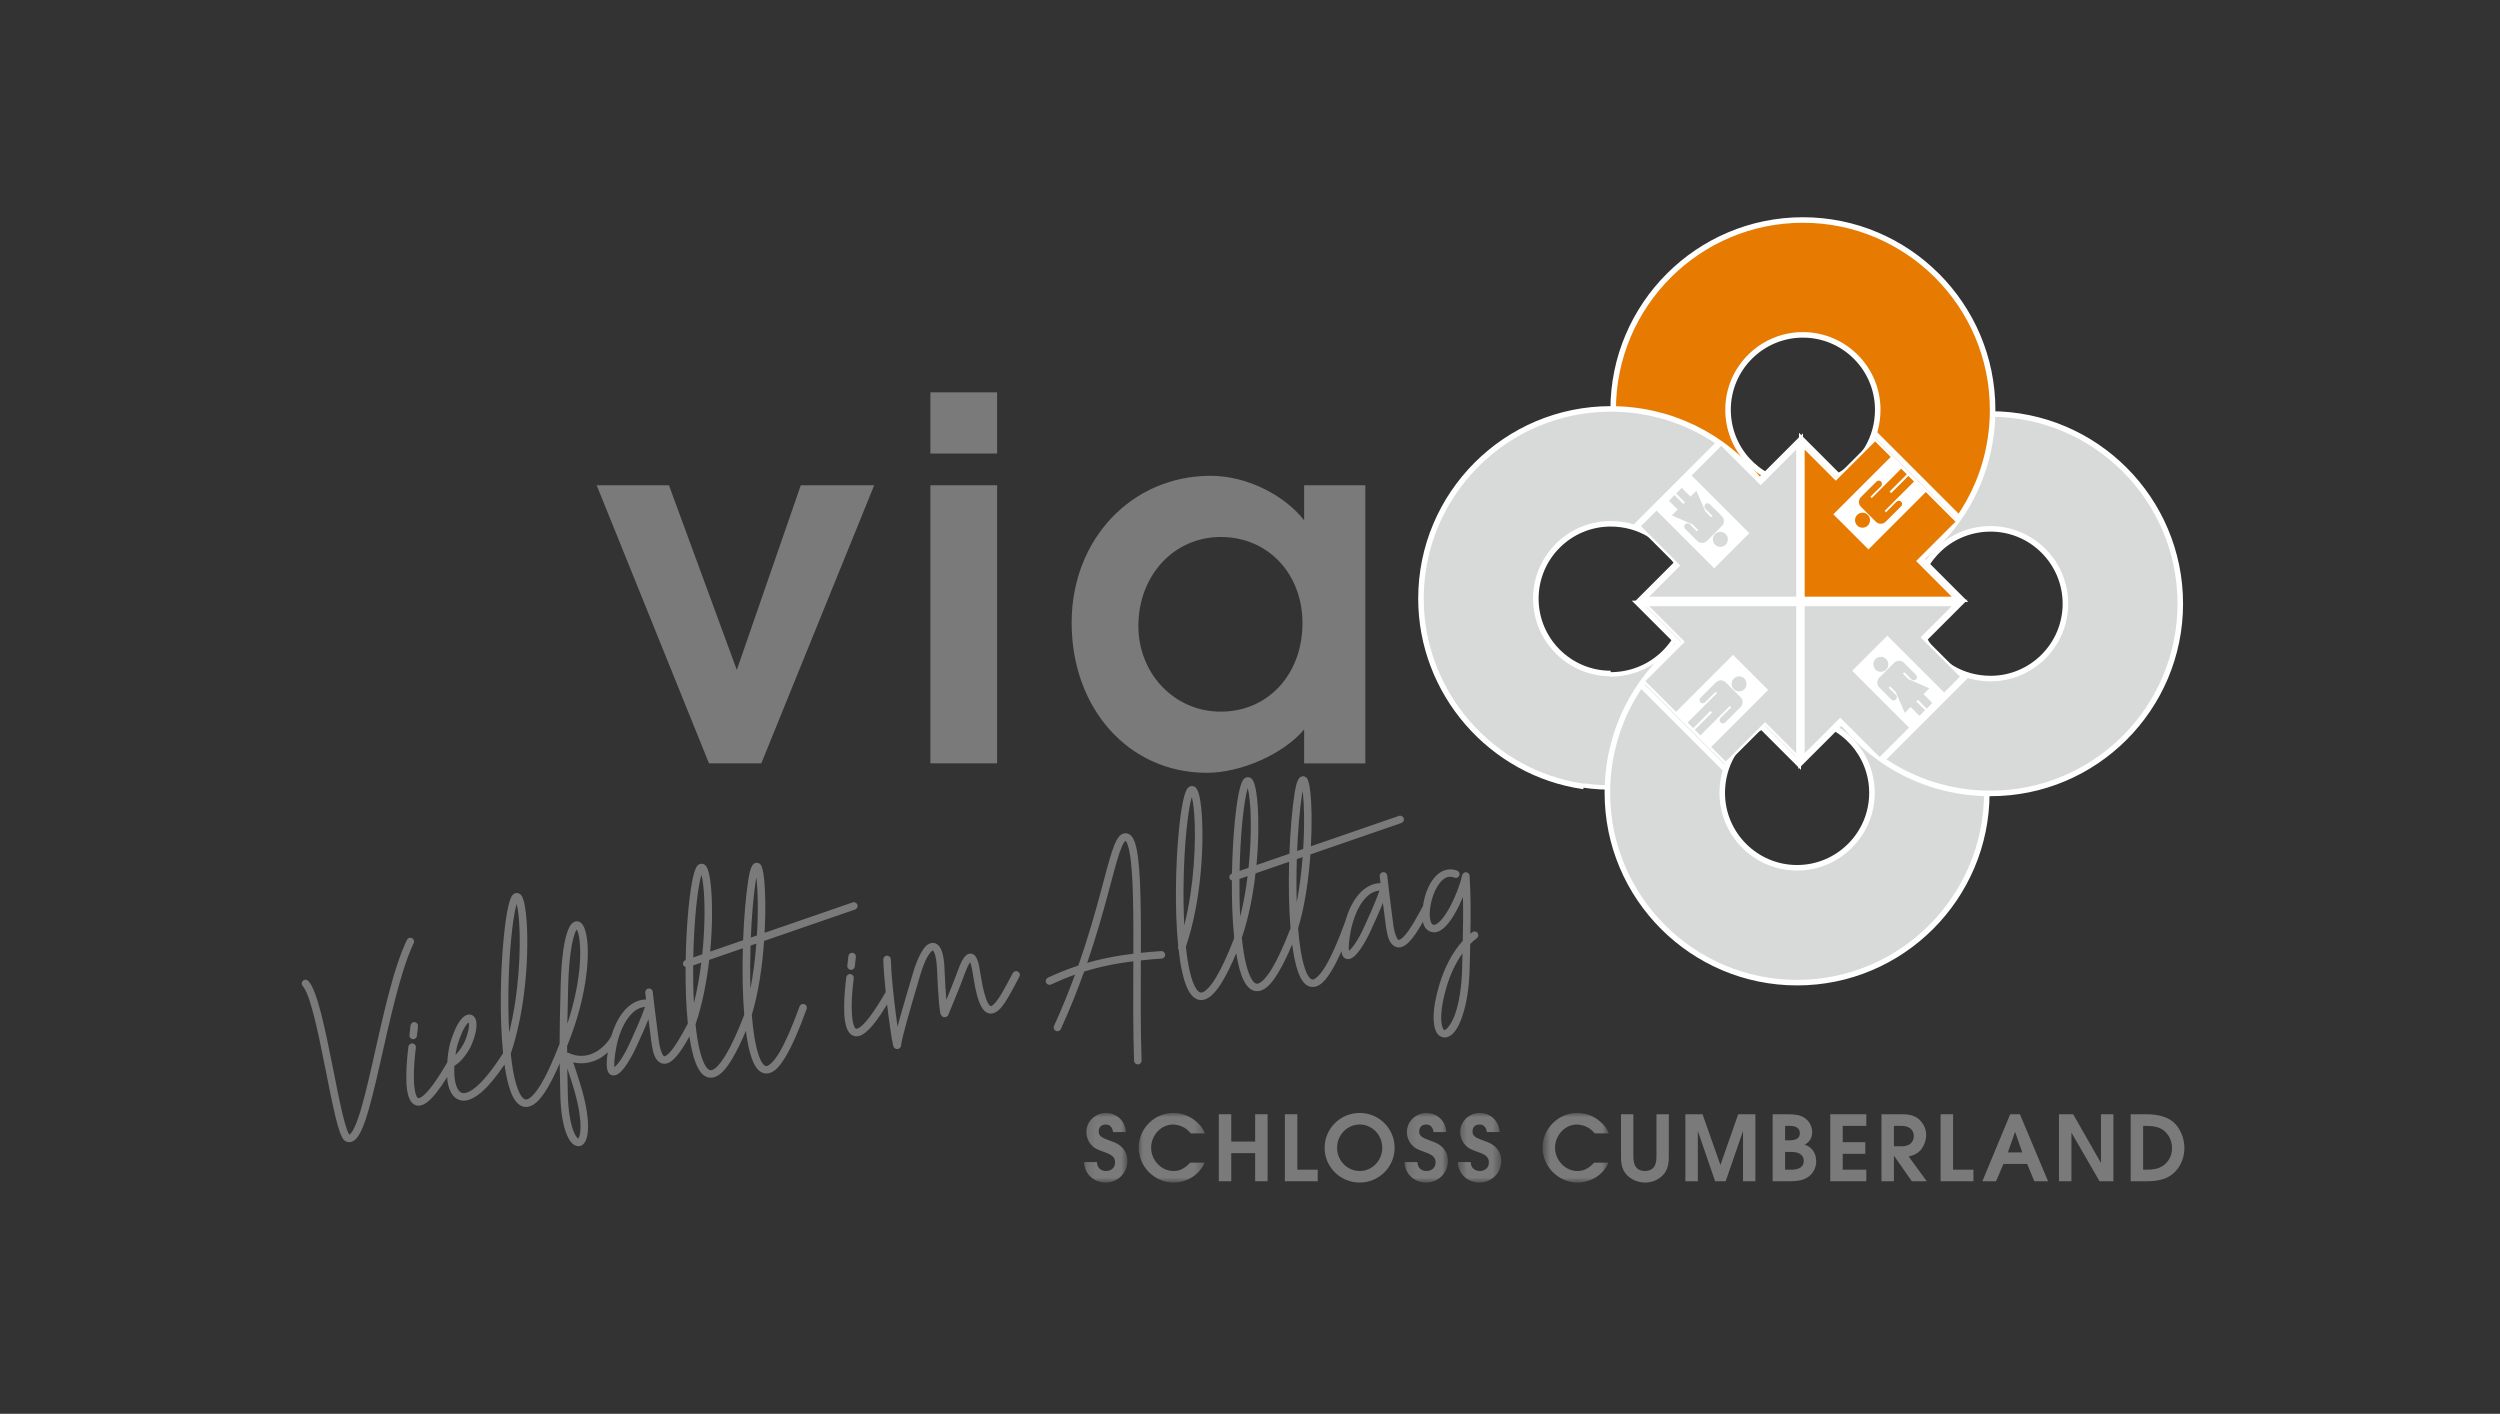 <svg xmlns="http://www.w3.org/2000/svg" xmlns:xlink="http://www.w3.org/1999/xlink" width="290" height="164" viewBox="0 0 290 164">
  <rect x="0" y="0" width="290" height="164" fill="#333333" stroke="none"/>
  <defs>
    <polygon id="a" points=".151 .015 5.194 .015 5.194 8.088 .151 8.088"/>
    <polygon id="c" points=".027 .015 7.717 .015 7.717 8.088 .027 8.088"/>
    <polygon id="e" points=".121 .015 5.167 .015 5.167 8.088 .121 8.088"/>
    <polygon id="g" points="1.453 .015 6.499 .015 6.499 8.088 1.453 8.088"/>
    <polygon id="i" points="1.588 .015 9.278 .015 9.278 8.088 1.588 8.088"/>
  </defs>
  <g fill="none" fill-rule="evenodd" transform="translate(35 25)">
    <path fill="#D8D9D9" d="M151.839,66.346 C163.548,66.346 173.158,57.164 173.718,45.442 L173.739,45.007 L173.302,45.007 L160.99,45.007 L160.615,45.007 L160.576,45.379 C160.108,49.854 156.352,53.228 151.839,53.228 C146.994,53.228 143.052,49.287 143.052,44.443 C143.052,39.598 146.994,35.656 151.839,35.656 C155.186,35.656 158.153,37.451 159.652,40.361 C158.518,41.495 157.384,42.629 156.252,43.763 L155.543,44.472 L156.545,44.472 L173.302,44.472 L173.718,44.472 L173.718,44.056 L173.718,27.299 L173.718,26.296 L173.009,27.004 C171.705,28.308 170.401,29.612 169.099,30.916 C164.914,25.586 158.653,22.538 151.839,22.538 C139.762,22.538 129.936,32.364 129.936,44.443 C129.936,56.52 139.762,66.346 151.839,66.346"/>
    <path stroke="#FFFFFF" stroke-width=".513" d="M151.839,66.346 C163.548,66.346 173.158,57.164 173.718,45.442 L173.739,45.007 L173.302,45.007 L160.99,45.007 L160.615,45.007 L160.576,45.379 C160.108,49.854 156.352,53.228 151.839,53.228 C146.994,53.228 143.052,49.287 143.052,44.443 C143.052,39.598 146.994,35.656 151.839,35.656 C155.186,35.656 158.153,37.451 159.652,40.361 C158.518,41.495 157.384,42.629 156.252,43.763 L155.543,44.472 L156.545,44.472 L173.302,44.472 L173.718,44.472 L173.718,44.056 L173.718,27.299 L173.718,26.296 L173.009,27.004 C171.705,28.308 170.401,29.612 169.099,30.916 C164.914,25.586 158.653,22.538 151.839,22.538 C139.762,22.538 129.936,32.364 129.936,44.443 C129.936,56.52 139.762,66.346 151.839,66.346 Z"/>
    <path fill="#D8D9D9" d="M195.469,66.979 C195.469,55.215 186.243,45.56 174.469,44.997 L173.923,44.971 L173.923,45.516 L173.923,57.828 L173.923,58.295 L174.388,58.344 C178.81,58.807 182.146,62.519 182.146,66.979 C182.146,71.767 178.249,75.663 173.462,75.663 C168.676,75.663 164.779,71.767 164.779,66.979 C164.779,63.697 166.526,60.785 169.362,59.294 C170.478,60.408 171.592,61.524 172.709,62.64 L173.595,63.525 L173.595,62.273 L173.595,45.516 L173.595,44.997 L173.076,44.997 L156.317,44.997 L155.065,44.997 L155.951,45.882 C157.226,47.158 158.502,48.434 159.78,49.711 C154.479,53.913 151.456,60.174 151.456,66.979 C151.456,79.115 161.328,88.987 173.462,88.987 C185.596,88.987 195.469,79.115 195.469,66.979"/>
    <path stroke="#FFFFFF" stroke-width=".642" d="M195.469,66.979 C195.469,55.215 186.243,45.56 174.469,44.997 L173.923,44.971 L173.923,45.516 L173.923,57.828 L173.923,58.295 L174.388,58.344 C178.81,58.807 182.146,62.519 182.146,66.979 C182.146,71.767 178.249,75.663 173.462,75.663 C168.676,75.663 164.779,71.767 164.779,66.979 C164.779,63.697 166.526,60.785 169.362,59.294 C170.478,60.408 171.592,61.524 172.709,62.64 L173.595,63.525 L173.595,62.273 L173.595,45.516 L173.595,44.997 L173.076,44.997 L156.317,44.997 L155.065,44.997 L155.951,45.882 C157.226,47.158 158.502,48.434 159.78,49.711 C154.479,53.913 151.456,60.174 151.456,66.979 C151.456,79.115 161.328,88.987 173.462,88.987 C185.596,88.987 195.469,79.115 195.469,66.979 Z"/>
    <path fill="#D8D9D9" d="M195.906,23.023 C184.143,23.023 174.486,32.248 173.924,44.025 L173.898,44.568 L174.442,44.568 L186.755,44.568 L187.223,44.568 L187.27,44.104 C187.732,39.681 191.445,36.347 195.906,36.347 C200.695,36.347 204.588,40.243 204.588,45.031 C204.588,49.818 200.695,53.713 195.906,53.713 C192.624,53.713 189.712,51.966 188.219,49.13 L191.566,45.783 L192.451,44.898 L191.201,44.898 L174.442,44.898 L173.924,44.898 L173.924,45.416 L173.924,62.175 L173.924,63.427 L174.809,62.54 C176.085,61.266 177.362,59.989 178.638,58.713 C182.841,64.012 189.101,67.037 195.906,67.037 C208.042,67.037 217.913,57.165 217.913,45.031 C217.913,32.895 208.042,23.023 195.906,23.023"/>
    <path stroke="#FFFFFF" stroke-width=".642" d="M195.906,23.023 C184.143,23.023 174.486,32.248 173.924,44.025 L173.898,44.568 L174.442,44.568 L186.755,44.568 L187.223,44.568 L187.27,44.104 C187.732,39.681 191.445,36.347 195.906,36.347 C200.695,36.347 204.588,40.243 204.588,45.031 C204.588,49.818 200.695,53.713 195.906,53.713 C192.624,53.713 189.712,51.966 188.219,49.13 L191.566,45.783 L192.451,44.898 L191.201,44.898 L174.442,44.898 L173.924,44.898 L173.924,45.416 L173.924,62.175 L173.924,63.427 L174.809,62.54 C176.085,61.266 177.362,59.989 178.638,58.713 C182.841,64.012 189.101,67.037 195.906,67.037 C208.042,67.037 217.913,57.165 217.913,45.031 C217.913,32.895 208.042,23.023 195.906,23.023 Z"/>
    <path fill="#E77A00" d="M152.128,22.528 C152.128,34.291 161.353,43.947 173.13,44.51 L173.673,44.536 L173.673,43.991 L173.673,31.679 L173.673,31.211 L173.209,31.163 C168.787,30.7 165.453,26.988 165.453,22.528 C165.453,17.739 169.348,13.844 174.136,13.844 C178.923,13.844 182.818,17.739 182.818,22.528 C182.818,25.81 181.071,28.722 178.235,30.213 C177.119,29.099 176.005,27.982 174.888,26.866 L174.002,25.981 L174.002,27.233 L174.002,43.991 L174.002,44.51 L174.521,44.51 L191.282,44.51 L192.532,44.51 L191.646,43.625 L187.818,39.796 C193.118,35.593 196.143,29.333 196.143,22.528 C196.143,10.392 186.27,0.52 174.136,0.52 C162.001,0.52 152.128,10.392 152.128,22.528"/>
    <path stroke="#FFFFFF" stroke-width=".642" d="M152.128,22.528 C152.128,34.291 161.353,43.947 173.13,44.51 L173.673,44.536 L173.673,43.991 L173.673,31.679 L173.673,31.211 L173.209,31.163 C168.787,30.7 165.453,26.988 165.453,22.528 C165.453,17.739 169.348,13.844 174.136,13.844 C178.923,13.844 182.818,17.739 182.818,22.528 C182.818,25.81 181.071,28.722 178.235,30.213 C177.119,29.099 176.005,27.982 174.888,26.866 L174.002,25.981 L174.002,27.233 L174.002,43.991 L174.002,44.51 L174.521,44.51 L191.282,44.51 L192.532,44.51 L191.646,43.625 L187.818,39.796 C193.118,35.593 196.143,29.333 196.143,22.528 C196.143,10.392 186.27,0.52 174.136,0.52 C162.001,0.52 152.128,10.392 152.128,22.528 Z"/>
    <g transform="translate(129.412 21.588)">
      <path fill="#D8D9D9" d="M22.426,31.537 C17.638,31.537 13.745,27.642 13.745,22.855 C13.745,18.067 17.638,14.172 22.426,14.172 C25.709,14.172 28.622,15.919 30.113,18.754 L26.767,22.101 L25.88,22.988 L27.134,22.988 L43.891,22.988 L44.41,22.988 L44.41,22.468 L44.41,5.711 L44.41,4.458 L43.524,5.344 C42.247,6.619 40.973,7.895 39.696,9.171 C35.494,3.874 29.233,0.847 22.426,0.847 C10.292,0.847 0.42,10.72 0.42,22.855 C0.42,33.742 8.534,43.108 19.296,44.64"/>
      <path stroke="#FFFFFF" stroke-width=".642" d="M22.426,31.537 C17.638,31.537 13.745,27.642 13.745,22.855 C13.745,18.067 17.638,14.172 22.426,14.172 C25.709,14.172 28.622,15.919 30.113,18.754 L26.767,22.101 L25.88,22.988 L27.134,22.988 L43.891,22.988 L44.41,22.988 L44.41,22.468 L44.41,5.711 L44.41,4.458 L43.524,5.344 C42.247,6.619 40.973,7.895 39.696,9.171 C35.494,3.874 29.233,0.847 22.426,0.847 C10.292,0.847 0.42,10.72 0.42,22.855 C0.42,33.742 8.534,43.108 19.296,44.64"/>
    </g>
    <path fill="#D8D9D9" d="M191.188,45.175 L174.429,45.175 L174.199,45.175 L174.199,45.407 L174.199,62.164 L174.199,62.72 L174.592,62.327 L178.471,58.448 L182.873,62.851 L183.038,63.015 L183.201,62.851 L192.393,53.658 L192.556,53.497 L192.393,53.333 C190.926,51.864 189.458,50.397 187.988,48.93 L191.351,45.568 L191.744,45.175 L191.188,45.175 Z"/>
    <path stroke="#FFFFFF" stroke-width=".285" d="M191.188,45.175 L174.429,45.175 L174.199,45.175 L174.199,45.407 L174.199,62.164 L174.199,62.72 L174.592,62.327 L178.471,58.448 L182.873,62.851 L183.038,63.015 L183.201,62.851 L192.393,53.658 L192.556,53.497 L192.393,53.333 C190.926,51.864 189.458,50.397 187.988,48.93 L191.351,45.568 L191.744,45.175 L191.188,45.175 Z"/>
    <polygon fill="#FFFFFF" points="179.855 52.814 186.558 59.518 190.631 55.443 183.928 48.741"/>
    <polygon fill="#D8D9D9" points="173.503 62.165 173.503 45.406 173.503 45.176 173.272 45.176 156.515 45.176 155.958 45.176 156.352 45.569 160.231 49.448 155.827 53.852 155.664 54.015 155.827 54.178 165.021 63.37 165.184 63.533 165.346 63.37 169.749 58.967 173.11 62.328 173.503 62.721"/>
    <polygon stroke="#FFFFFF" stroke-width=".285" points="173.503 62.165 173.503 45.406 173.503 45.176 173.272 45.176 156.515 45.176 155.958 45.176 156.352 45.569 160.231 49.448 155.827 53.852 155.664 54.015 155.827 54.178 165.021 63.37 165.184 63.533 165.346 63.37 169.749 58.967 173.11 62.328 173.503 62.721"/>
    <polygon fill="#FFFFFF" points="166.03 50.963 159.274 57.72 163.348 61.793 170.104 55.036"/>
    <path fill="#E77A00" d="M174.198,27.366 L174.198,44.124 L174.198,44.354 L174.429,44.354 L191.186,44.354 L191.743,44.354 L191.351,43.961 C190.057,42.669 188.763,41.374 187.471,40.082 L191.874,35.679 L192.037,35.515 L191.874,35.352 L182.681,26.16 L182.519,25.997 L182.356,26.16 L177.952,30.562 C176.831,29.443 175.712,28.323 174.591,27.202 L174.198,26.809 L174.198,27.366 Z"/>
    <path stroke="#FFFFFF" stroke-width=".285" d="M174.198,27.366 L174.198,44.124 L174.198,44.354 L174.429,44.354 L191.186,44.354 L191.743,44.354 L191.351,43.961 C190.057,42.669 188.763,41.374 187.471,40.082 L191.874,35.679 L192.037,35.515 L191.874,35.352 L182.681,26.16 L182.519,25.997 L182.356,26.16 L177.952,30.562 C176.831,29.443 175.712,28.323 174.591,27.202 L174.198,26.809 L174.198,27.366 Z"/>
    <polygon fill="#FFFFFF" points="181.741 38.732 188.52 31.951 184.449 27.878 177.666 34.659"/>
    <path fill="#D8D9D9" d="M156.514,44.355 L173.273,44.355 L173.503,44.355 L173.503,44.123 L173.503,27.366 L173.503,26.81 L173.11,27.203 C171.817,28.495 170.523,29.789 169.23,31.082 L164.827,26.679 L164.664,26.515 L164.5,26.679 L155.309,35.872 L155.146,36.035 L155.309,36.197 L159.712,40.6 L156.351,43.962 L155.958,44.355 L156.514,44.355 Z"/>
    <path stroke="#FFFFFF" stroke-width=".285" d="M156.514,44.355 L173.273,44.355 L173.503,44.355 L173.503,44.123 L173.503,27.366 L173.503,26.81 L173.11,27.203 C171.817,28.495 170.523,29.789 169.23,31.082 L164.827,26.679 L164.664,26.515 L164.5,26.679 L155.309,35.872 L155.146,36.035 L155.309,36.197 L159.712,40.6 L156.351,43.962 L155.958,44.355 L156.514,44.355 Z"/>
    <polygon fill="#FFFFFF" points="167.92 36.851 161.129 30.06 157.056 34.135 163.847 40.924"/>
    <line x1="154.65" x2="164.345" y1="36.152" y2="26.457" stroke="#FFFFFF" stroke-width=".642"/>
    <line x1="182.444" x2="192.138" y1="25.28" y2="34.975" stroke="#FFFFFF" stroke-width=".642"/>
    <line x1="193.085" x2="183.39" y1="53.387" y2="63.081" stroke="#FFFFFF" stroke-width=".642"/>
    <line x1="165.106" x2="155.412" y1="64.195" y2="54.5" stroke="#FFFFFF" stroke-width=".642"/>
    <path fill="#D8D9D9" d="M165.122 58.804L166.911 57.015C167.225 56.701 167.225 56.193 166.911 55.879 166.895 55.863 166.864 55.834 166.864 55.834L165.229 54.197C165.229 54.197 165.198 54.168 165.184 54.151 164.87 53.838 164.362 53.838 164.048 54.151L162.259 55.941C162.108 56.091 162.094 56.321 162.244 56.473 162.395 56.623 162.639 56.623 162.791 56.473L164.014 55.248 164.168 55.403 160.758 58.813 161.411 59.465 163.411 57.466 163.595 57.652 161.597 59.651 162.249 60.305 165.659 56.895 165.814 57.049 164.59 58.272C164.439 58.424 164.439 58.668 164.59 58.818 164.742 58.969 164.972 58.954 165.122 58.804M167.348 54.946C167.688 54.606 167.688 54.054 167.348 53.715 167.008 53.375 166.457 53.375 166.117 53.715 165.777 54.054 165.777 54.606 166.117 54.946 166.457 55.285 167.008 55.285 167.348 54.946M187.249 53.272L185.863 51.884C185.548 51.57 185.04 51.57 184.726 51.884 184.711 51.9 184.679 51.929 184.679 51.929L183.044 53.566C183.044 53.566 183.013 53.595 182.998 53.611 182.684 53.925 182.684 54.433 182.998 54.747L184.386 56.135C184.537 56.285 184.766 56.3 184.92 56.149 185.069 55.999 185.069 55.755 184.92 55.603L184.095 54.781 184.25 54.627 184.904 55.281 184.902 55.279 185.955 57.696 186.638 57.015 187.659 58.036 188.312 57.384 187.29 56.361 187.317 56.334 187.447 56.204 187.478 56.175 188.498 57.198 189.15 56.544 188.129 55.523 188.809 54.842 186.397 53.791 185.74 53.136 185.895 52.98 186.717 53.804C186.871 53.954 187.114 53.954 187.264 53.804 187.416 53.652 187.4 53.422 187.249 53.272M183.793 51.447C183.451 51.106 182.901 51.106 182.561 51.447 182.222 51.787 182.222 52.337 182.561 52.678 182.901 53.018 183.451 53.018 183.793 52.678 184.132 52.337 184.132 51.787 183.793 51.447"/>
    <path fill="#E77A00" d="M182.662,30.869 L180.874,32.659 C180.559,32.972 180.559,33.48 180.874,33.794 C180.889,33.81 180.92,33.839 180.92,33.839 L182.557,35.476 C182.557,35.476 182.586,35.506 182.6,35.522 C182.914,35.836 183.424,35.836 183.736,35.522 L185.527,33.733 C185.676,33.582 185.69,33.352 185.54,33.2 C185.391,33.05 185.145,33.05 184.993,33.2 L183.772,34.425 L183.616,34.27 L187.026,30.86 L186.373,30.208 L184.375,32.207 L184.189,32.021 L186.188,30.022 L185.535,29.368 L182.125,32.778 L181.97,32.625 L183.194,31.402 C183.345,31.25 183.345,31.005 183.194,30.855 C183.042,30.704 182.814,30.719 182.662,30.869 M180.438,34.727 C180.098,35.067 180.098,35.619 180.438,35.959 C180.776,36.298 181.329,36.298 181.669,35.959 C182.008,35.619 182.008,35.067 181.669,34.727 C181.329,34.388 180.776,34.388 180.438,34.727"/>
    <path fill="#D8D9D9" d="M160.489,36.356 L161.877,37.744 C162.19,38.058 162.698,38.058 163.012,37.744 C163.028,37.728 163.059,37.698 163.059,37.698 L164.695,36.061 C164.695,36.061 164.725,36.032 164.74,36.016 C165.054,35.702 165.054,35.194 164.74,34.881 L163.352,33.493 C163.202,33.342 162.972,33.328 162.82,33.478 C162.669,33.628 162.669,33.873 162.82,34.025 L163.643,34.847 L163.488,35 L162.834,34.347 L162.836,34.348 L161.783,31.932 L161.1,32.613 L160.079,31.592 L159.426,32.244 L160.448,33.266 L160.421,33.294 L160.291,33.423 L160.262,33.452 L159.24,32.43 L158.588,33.083 L159.609,34.104 L158.929,34.785 L161.343,35.837 L161.998,36.492 L161.843,36.647 L161.021,35.824 C160.869,35.673 160.625,35.673 160.474,35.824 C160.324,35.976 160.338,36.205 160.489,36.356 M163.946,38.181 C164.287,38.522 164.837,38.522 165.178,38.181 C165.518,37.841 165.518,37.291 165.178,36.949 C164.837,36.61 164.287,36.61 163.946,36.949 C163.606,37.291 163.606,37.841 163.946,38.181"/>
    <g transform="translate(90.588 104.088)">
      <mask id="b" fill="white">
        <use xlink:href="#a"/>
      </mask>
      <path fill="#7A7A7A" d="M0.151,5.711 L1.653,5.711 C1.665,6.342 2.084,6.749 2.713,6.749 C3.331,6.749 3.761,6.342 3.761,5.769 C3.761,5.222 3.483,4.908 2.713,4.627 C1.584,4.219 1.409,4.127 1.082,3.8 C0.675,3.404 0.43,2.81 0.43,2.228 C0.43,1.016 1.456,0.015 2.702,0.015 C3.971,0.015 4.939,0.958 5.008,2.228 L3.517,2.228 C3.472,1.681 3.156,1.354 2.668,1.354 C2.178,1.354 1.864,1.668 1.864,2.147 C1.864,2.658 2.108,2.857 3.168,3.231 C3.844,3.462 4.169,3.639 4.497,3.939 C4.963,4.384 5.194,4.92 5.194,5.572 C5.194,6.969 4.077,8.089 2.677,8.089 C1.28,8.089 0.209,7.087 0.151,5.711" mask="url(#b)"/>
    </g>
    <g transform="translate(97.059 104.088)">
      <mask id="d" fill="white">
        <use xlink:href="#c"/>
      </mask>
      <path fill="#7A7A7A" d="M6.004,5.782 L7.67,5.782 C7.088,7.167 5.643,8.089 4.082,8.089 C1.868,8.089 0.027,6.248 0.027,4.022 C0.027,1.831 1.845,0.015 4.047,0.015 C5.153,0.015 6.168,0.445 6.959,1.249 C7.332,1.623 7.473,1.831 7.717,2.39 L6.085,2.39 C5.713,1.961 5.433,1.751 5.026,1.574 C4.712,1.446 4.315,1.354 4,1.354 C2.636,1.354 1.472,2.6 1.472,4.046 C1.472,5.502 2.661,6.749 4.058,6.749 C4.793,6.749 5.339,6.481 6.004,5.782" mask="url(#d)"/>
    </g>
    <polygon fill="#7A7A7A" points="106.381 112.024 106.381 104.253 107.825 104.253 107.825 107.422 110.598 107.422 110.598 104.253 112.042 104.253 112.042 112.024 110.598 112.024 110.598 108.762 107.825 108.762 107.825 112.024"/>
    <polygon fill="#7A7A7A" points="114.045 112.024 114.045 104.253 115.489 104.253 115.489 110.685 117.854 110.685 117.854 112.024"/>
    <path fill="#7A7A7A" d="M120.101,108.144 C120.101,109.625 121.278,110.836 122.723,110.836 C124.167,110.836 125.343,109.636 125.343,108.144 C125.343,106.653 124.167,105.441 122.723,105.441 C121.278,105.441 120.101,106.653 120.101,108.144 M118.656,108.144 C118.656,105.919 120.473,104.102 122.723,104.102 C124.958,104.102 126.777,105.907 126.777,108.144 C126.777,110.37 124.958,112.176 122.723,112.176 C120.473,112.176 118.656,110.37 118.656,108.144"/>
    <g transform="translate(127.794 104.088)">
      <mask id="f" fill="white">
        <use xlink:href="#e"/>
      </mask>
      <path fill="#7A7A7A" d="M0.121,5.711 L1.624,5.711 C1.635,6.342 2.054,6.749 2.684,6.749 C3.302,6.749 3.732,6.342 3.732,5.769 C3.732,5.222 3.454,4.908 2.684,4.627 C1.555,4.219 1.38,4.127 1.053,3.8 C0.645,3.404 0.401,2.81 0.401,2.228 C0.401,1.016 1.427,0.015 2.672,0.015 C3.942,0.015 4.91,0.958 4.979,2.228 L3.489,2.228 C3.441,1.681 3.127,1.354 2.638,1.354 C2.148,1.354 1.834,1.668 1.834,2.147 C1.834,2.658 2.079,2.857 3.138,3.231 C3.814,3.462 4.141,3.639 4.466,3.939 C4.932,4.384 5.167,4.92 5.167,5.572 C5.167,6.969 4.047,8.089 2.65,8.089 C1.252,8.089 0.18,7.087 0.121,5.711" mask="url(#f)"/>
    </g>
    <g transform="translate(132.647 104.088)">
      <mask id="h" fill="white">
        <use xlink:href="#g"/>
      </mask>
      <path fill="#7A7A7A" d="M1.453,5.711 L2.956,5.711 C2.967,6.342 3.386,6.749 4.015,6.749 C4.633,6.749 5.064,6.342 5.064,5.769 C5.064,5.222 4.785,4.908 4.015,4.627 C2.886,4.219 2.712,4.127 2.385,3.8 C1.977,3.404 1.733,2.81 1.733,2.228 C1.733,1.016 2.759,0.015 4.004,0.015 C5.274,0.015 6.241,0.958 6.311,2.228 L4.821,2.228 C4.773,1.681 4.459,1.354 3.97,1.354 C3.48,1.354 3.166,1.668 3.166,2.147 C3.166,2.658 3.41,2.857 4.47,3.231 C5.146,3.462 5.473,3.639 5.798,3.939 C6.264,4.384 6.499,4.92 6.499,5.572 C6.499,6.969 5.379,8.089 3.982,8.089 C2.584,8.089 1.511,7.087 1.453,5.711" mask="url(#h)"/>
    </g>
    <g transform="translate(142.353 104.088)">
      <mask id="j" fill="white">
        <use xlink:href="#i"/>
      </mask>
      <path fill="#7A7A7A" d="M7.565,5.782 L9.231,5.782 C8.649,7.167 7.204,8.089 5.643,8.089 C3.429,8.089 1.588,6.248 1.588,4.022 C1.588,1.831 3.406,0.015 5.608,0.015 C6.714,0.015 7.728,0.445 8.52,1.249 C8.893,1.623 9.034,1.831 9.278,2.39 L7.646,2.39 C7.274,1.961 6.994,1.751 6.586,1.574 C6.273,1.446 5.876,1.354 5.561,1.354 C4.197,1.354 3.032,2.6 3.032,4.046 C3.032,5.502 4.221,6.749 5.619,6.749 C6.353,6.749 6.9,6.481 7.565,5.782" mask="url(#j)"/>
    </g>
    <path fill="#7A7A7A" d="M153.038,104.253 L154.471,104.253 L154.471,109.194 C154.471,110.287 154.914,110.836 155.811,110.836 C156.708,110.836 157.15,110.3 157.15,109.194 L157.15,104.253 L158.583,104.253 L158.583,109.194 C158.583,110.242 158.35,110.894 157.791,111.42 C157.255,111.919 156.568,112.175 155.822,112.175 C154.74,112.175 153.714,111.581 153.307,110.708 C153.119,110.323 153.038,109.821 153.038,109.194 L153.038,104.253 Z"/>
    <polygon fill="#7A7A7A" points="160.504 112.024 160.504 104.253 162.495 104.253 164.569 110.137 166.631 104.253 168.624 104.253 168.624 112.024 167.191 112.024 167.191 106.199 165.176 112.024 163.953 112.024 161.948 106.199 161.948 112.024"/>
    <path fill="#7A7A7A" d="M172.07,110.685 L172.791,110.685 C173.736,110.685 174.236,110.335 174.236,109.67 C174.236,109.007 173.723,108.624 172.827,108.624 L172.07,108.624 L172.07,110.685 Z M172.07,107.281 L172.536,107.281 C173.385,107.281 173.783,107.014 173.783,106.443 C173.783,105.908 173.375,105.604 172.663,105.604 L172.07,105.604 L172.07,107.281 Z M170.625,112.024 L170.625,104.253 L172.164,104.253 C173.503,104.253 174.027,104.392 174.551,104.848 C174.959,105.209 175.214,105.78 175.214,106.304 C175.214,106.98 174.935,107.446 174.354,107.783 C174.867,107.981 175.169,108.214 175.402,108.611 C175.577,108.9 175.68,109.298 175.68,109.717 C175.68,110.615 175.169,111.395 174.341,111.755 C173.945,111.932 173.385,112.024 172.699,112.024 L170.625,112.024 Z"/>
    <polygon fill="#7A7A7A" points="177.311 112.024 177.311 104.253 181.492 104.253 181.492 105.604 178.755 105.604 178.755 107.492 181.376 107.492 181.376 108.844 178.755 108.844 178.755 110.685 181.492 110.685 181.492 112.024"/>
    <path fill="#7A7A7A" d="M184.695,107.969 L185.615,107.969 C186.478,107.969 187.002,107.516 187.002,106.77 C187.002,106.059 186.453,105.604 185.615,105.604 L184.695,105.604 L184.695,107.969 Z M183.249,112.024 L183.249,104.253 L185.627,104.253 C186.711,104.253 187.351,104.498 187.864,105.104 C188.236,105.559 188.435,106.083 188.435,106.664 C188.435,107.201 188.236,107.819 187.934,108.238 C187.584,108.715 187.154,108.972 186.408,109.158 L188.503,112.024 L186.769,112.024 L184.695,109.053 L184.695,112.024 L183.249,112.024 Z"/>
    <polygon fill="#7A7A7A" points="190.11 112.024 190.11 104.253 191.557 104.253 191.557 110.685 193.918 110.685 193.918 112.024"/>
    <path fill="#7A7A7A" d="M197.914,108.68 L199.58,108.68 L198.754,106.291 L197.914,108.68 Z M194.956,112.024 L198.181,104.254 L199.312,104.254 L202.575,112.024 L200.978,112.024 L200.151,110.019 L197.401,110.019 L196.538,112.024 L194.956,112.024 Z"/>
    <polygon fill="#7A7A7A" points="203.841 112.024 203.841 104.253 205.485 104.253 208.712 109.904 208.712 104.253 210.155 104.253 210.155 112.024 208.547 112.024 205.287 106.387 205.287 112.024"/>
    <path fill="#7A7A7A" d="M213.603 110.685L213.905 110.685C214.825 110.685 215.316 110.579 215.793 110.301 216.516 109.869 216.958 109.077 216.958 108.168 216.958 107.119 216.34 106.163 215.443 105.827 215.012 105.663 214.557 105.604 213.871 105.604L213.603 105.604 213.603 110.685zM212.158 112.024L212.158 104.253 213.928 104.253C215.363 104.253 216.399 104.557 217.11 105.162 217.889 105.827 218.391 107.014 218.391 108.156 218.391 109.811 217.448 111.244 216.048 111.733 215.443 111.942 214.859 112.024 213.952 112.024L212.158 112.024zM12.969 93.575C12.795 93.607 12.638 93.778 12.618 93.955 12.575 94.307 12.534 94.683 12.497 95.068 12.494 95.098 12.495 95.15 12.5 95.181 12.537 95.419 12.762 95.582 13 95.543 13.186 95.514 13.351 95.336 13.366 95.149 13.401 94.773 13.442 94.408 13.485 94.063 13.49 94.028 13.489 93.969 13.484 93.934 13.447 93.696 13.223 93.534 12.986 93.571 12.981 93.571 12.974 93.573 12.969 93.575M13.029 84.17C13.003 83.93 12.788 83.755 12.549 83.781 12.541 83.781 12.529 83.783 12.521 83.785 12.397 83.806 12.251 83.917 12.198 84.032 10.549 87.481 9.32 93.401 8.193 98.373 7.628 100.857 7.091 103.103 6.567 104.638 6.303 105.406 6.038 105.998 5.81 106.323 5.697 106.487 5.593 106.577 5.544 106.605 5.53 106.611 5.532 106.611 5.527 106.614 5.512 106.601 5.493 106.582 5.467 106.538 5.407 106.435 5.328 106.262 5.248 106.04 5.087 105.597 4.91 104.955 4.726 104.19 4.36 102.658 3.964 100.623 3.548 98.538 3.133 96.451 2.697 94.314 2.244 92.559 2.018 91.682 1.787 90.901 1.547 90.262 1.309 89.623 1.078 89.128.759 88.788.677 88.697.512 88.634.391 88.647.151 88.671-.022 88.887.002 89.126.012 89.209.066 89.323.122 89.383.274 89.547.51 89.975.732 90.567.954 91.159 1.178 91.918 1.4 92.777 1.845 94.497 2.278 96.624 2.693 98.707 3.108 100.791 3.503 102.829 3.878 104.392 4.064 105.175 4.246 105.836 4.428 106.338 4.521 106.59 4.611 106.8 4.715 106.978 4.818 107.156 4.922 107.326 5.172 107.425 5.428 107.527 5.737 107.494 5.965 107.368 6.193 107.242 6.366 107.051 6.526 106.823 6.845 106.365 7.117 105.725 7.392 104.921 7.942 103.311 8.477 101.056 9.042 98.565 10.173 93.584 11.433 87.654 12.986 84.409 13.016 84.346 13.036 84.239 13.029 84.17M134.611 87.186C134.563 89.569 134.228 91.371 133.806 92.591 133.383 93.812 132.811 94.407 132.618 94.474 132.523 94.508 132.55 94.517 132.471 94.428 132.392 94.338 132.27 94.084 132.215 93.671 132.105 92.845 132.228 91.418 132.806 89.462 133.217 88.069 133.856 86.696 134.648 85.58 134.635 86.112 134.623 86.636 134.611 87.186M123.176 82.668C122.891 83.288 122.55 83.909 122.22 84.407 121.937 84.834 121.647 85.158 121.478 85.302 121.424 84.989 121.452 84.24 121.673 83.042 121.73 82.741 121.803 82.44 121.885 82.142 121.901 82.097 121.916 82.061 121.932 82.016 121.939 82.002 121.934 81.982 121.939 81.964 122.212 81.047 122.603 80.183 123.094 79.538 123.602 78.87 124.168 78.44 124.831 78.334 124.894 78.325 124.955 78.318 125.019 78.313 124.499 79.785 123.881 81.126 123.176 82.668M114.682 82.73C113.873 84.828 113.151 86.353 112.527 87.384 111.903 88.416 111.356 88.93 111.032 89.061 110.871 89.126 110.78 89.121 110.672 89.079 110.565 89.035 110.429 88.93 110.285 88.731 109.997 88.331 109.711 87.582 109.489 86.614 109.403 86.243 109.329 85.842 109.261 85.413 109.18 84.905 109.111 84.36 109.051 83.786 109.855 81.429 110.351 78.815 110.641 76.309L114.538 74.963C114.465 77.592 114.507 80.319 114.703 82.704 114.698 82.713 114.687 82.72 114.682 82.73M108.777 76.953L109.72 76.628C109.525 78.197 109.25 79.797 108.863 81.332 108.79 79.926 108.764 78.436 108.777 76.953M109.104 70.398C109.264 68.802 109.437 67.66 109.607 66.92 109.653 66.723 109.698 66.558 109.74 66.42 109.784 66.592 109.826 66.801 109.863 67.042 109.926 67.436 109.979 67.915 110.02 68.464 110.151 70.304 110.12 72.899 109.832 75.665L108.792 76.024C108.831 74.027 108.939 72.074 109.104 70.398M115.432 74.654L116.104 74.421C115.969 76.155 115.748 77.961 115.419 79.651 115.374 78.021 115.381 76.312 115.432 74.654M116.033 67.166C116.057 67.022 116.083 66.901 116.107 66.78 116.123 66.896 116.138 67.016 116.151 67.147 116.212 67.773 116.254 68.567 116.269 69.475 116.288 70.655 116.259 72.027 116.17 73.477L115.466 73.719C115.57 71.204 115.77 68.865 116.033 67.166M102.619 71.425C102.778 69.83 102.952 68.687 103.12 67.947 103.166 67.75 103.211 67.585 103.255 67.448 103.297 67.619 103.339 67.828 103.378 68.07 103.439 68.464 103.493 68.942 103.533 69.491 103.755 72.576 103.531 77.771 102.376 82.359 102.189 78.758 102.305 74.599 102.619 71.425M135.983 83.055C135.92 83.064 135.829 83.105 135.779 83.144 135.708 83.197 135.637 83.254 135.566 83.31 135.609 81.099 135.619 78.926 135.473 76.595 135.473 76.581 135.472 76.56 135.469 76.547 135.431 76.309 135.208 76.147 134.97 76.185 134.969 76.185 134.964 76.186 134.962 76.186 134.825 76.21 134.674 76.338 134.627 76.471 134.61 76.503 134.592 76.561 134.585 76.599 134.419 77.461 133.764 79.245 132.985 80.573 132.597 81.236 132.169 81.791 131.814 82.066 131.638 82.204 131.488 82.265 131.387 82.277 131.289 82.288 131.224 82.277 131.107 82.18 131.048 82.129 130.941 81.892 130.884 81.534 130.858 81.377 130.844 81.198 130.847 81 130.855 80.355 130.997 79.557 131.259 78.833 131.52 78.108 131.903 77.459 132.327 77.089 132.56 76.885 132.788 76.754 133.039 76.714 133.244 76.681 133.466 76.709 133.72 76.806 133.781 76.83 133.882 76.84 133.945 76.83 134.183 76.793 134.344 76.568 134.309 76.33 134.286 76.194 134.163 76.042 134.032 75.992 133.66 75.85 133.293 75.816 132.945 75.867 132.897 75.876 132.846 75.884 132.798 75.897 132.41 75.981 132.052 76.17 131.753 76.432 131.156 76.953 130.734 77.72 130.439 78.537 130.248 79.067 130.137 79.609 130.062 80.14 130.045 80.162 130.017 80.18 130.004 80.204 129.37 81.405 128.453 83.063 127.752 83.729 127.578 83.896 127.421 83.991 127.332 84.02 127.243 84.05 127.244 84.048 127.189 84.009 127.084 83.935 126.811 83.474 126.651 82.466 126.641 82.406 126.633 82.343 126.625 82.278 126.245 79.473 125.916 76.56 125.916 76.56 125.915 76.552 125.913 76.54 125.913 76.532 125.876 76.303 125.658 76.139 125.426 76.168 125.423 76.17 125.416 76.17 125.413 76.17 125.182 76.207 125.019 76.426 125.049 76.657 125.049 76.657 125.083 76.964 125.141 77.441 124.998 77.443 124.858 77.456 124.721 77.477 123.794 77.627 122.998 78.221 122.398 79.011 121.787 79.816 121.34 80.834 121.046 81.896 120.201 84.223 119.455 85.894 118.818 86.979 118.163 88.095 117.598 88.556 117.344 88.613 117.217 88.642 117.154 88.627 117.027 88.53 116.901 88.433 116.743 88.225 116.594 87.916 116.303 87.314 116.05 86.345 115.861 85.158 115.74 84.383 115.652 83.571 115.58 82.675 116.364 80.106 116.804 76.989 117.006 74.111L127.547 70.473C127.746 70.41 127.88 70.193 127.848 69.987 127.809 69.75 127.586 69.588 127.348 69.625 127.345 69.625 127.338 69.628 127.333 69.628 127.312 69.631 127.282 69.64 127.262 69.648L117.066 73.168C117.137 71.83 117.158 70.566 117.141 69.462 117.126 68.535 117.084 67.719 117.019 67.061 116.992 66.786 116.963 66.542 116.927 66.325 116.88 66.019 116.82 65.769 116.743 65.563 116.676 65.387 116.636 65.183 116.317 65.071 116.238 65.044 116.146 65.042 116.06 65.057 115.974 65.073 115.893 65.104 115.837 65.142 115.725 65.22 115.669 65.304 115.62 65.39 115.419 65.731 115.311 66.209 115.172 67.019 115.172 67.021 115.172 67.024 115.17 67.025 114.887 68.863 114.672 71.362 114.57 74.03L110.749 75.348C111.003 72.689 111.019 70.212 110.888 68.4 110.848 67.833 110.795 67.33 110.727 66.902 110.681 66.621 110.631 66.372 110.575 66.157 110.503 65.885 110.431 65.67 110.306 65.481 110.243 65.385 110.167 65.288 110.029 65.215 109.928 65.162 109.782 65.141 109.654 65.16 109.612 65.167 109.572 65.18 109.534 65.193 109.238 65.317 109.151 65.531 109.046 65.773 108.941 66.014 108.849 66.323 108.756 66.725 108.574 67.527 108.399 68.693 108.237 70.311L108.237 70.312C108.061 72.11 107.946 74.2 107.909 76.329L107.899 76.332C107.702 76.395 107.566 76.612 107.598 76.817 107.626 76.98 107.75 77.079 107.896 77.131 107.88 79.412 107.956 81.704 108.161 83.703 108.158 83.708 108.156 83.715 108.155 83.721 108.137 83.771 108.134 83.846 108.137 83.906 107.351 85.923 106.649 87.406 106.04 88.412 105.416 89.444 104.869 89.957 104.546 90.088 104.384 90.153 104.293 90.148 104.186 90.106 104.078 90.064 103.944 89.957 103.8 89.758 103.51 89.359 103.224 88.61 103.002 87.639 102.918 87.27 102.842 86.869 102.774 86.44 102.693 85.932 102.624 85.387 102.564 84.813 104.337 79.616 104.669 73.139 104.403 69.428 104.361 68.86 104.308 68.357 104.24 67.93 104.195 67.648 104.144 67.399 104.089 67.184 104.018 66.914 103.945 66.697 103.819 66.508 103.758 66.412 103.68 66.315 103.543 66.242 103.441 66.191 103.297 66.168 103.169 66.187 103.125 66.194 103.085 66.205 103.048 66.22 102.752 66.344 102.664 66.558 102.559 66.801 102.454 67.042 102.362 67.351 102.271 67.752 102.087 68.554 101.912 69.72 101.75 71.338L101.75 71.34C101.362 75.282 101.255 80.622 101.674 84.731 101.673 84.737 101.671 84.742 101.668 84.748 101.647 84.807 101.637 84.904 101.647 84.965 101.656 85.019 101.687 85.096 101.716 85.14 101.77 85.617 101.831 86.075 101.901 86.51 101.975 86.981 102.058 87.424 102.151 87.835 102.386 88.862 102.674 89.69 103.091 90.268 103.3 90.557 103.551 90.79 103.865 90.915 104.078 91.001 104.316 91.023 104.55 90.986 104.66 90.968 104.769 90.939 104.872 90.895 105.534 90.629 106.12 89.965 106.788 88.864 107.288 88.04 107.823 86.96 108.404 85.578 108.475 86.012 108.553 86.426 108.638 86.806 108.873 87.835 109.161 88.663 109.578 89.242 109.787 89.53 110.038 89.763 110.351 89.888 110.565 89.973 110.803 89.996 111.037 89.959 111.146 89.941 111.254 89.91 111.359 89.868 112.021 89.601 112.605 88.938 113.273 87.836 113.774 87.011 114.313 85.926 114.895 84.538 114.929 84.799 114.963 85.062 115.002 85.306 115.196 86.531 115.45 87.552 115.808 88.294 115.992 88.678 116.204 88.995 116.492 89.218 116.76 89.427 117.118 89.532 117.464 89.477 117.488 89.474 117.511 89.469 117.535 89.464 118.273 89.299 118.87 88.615 119.57 87.422 119.897 86.864 120.243 86.172 120.606 85.357 120.609 85.374 120.607 85.397 120.61 85.415 120.662 85.745 120.764 86.034 121.067 86.188 121.347 86.33 121.646 86.237 121.848 86.114 122.252 85.868 122.586 85.434 122.948 84.889 123.309 84.344 123.666 83.689 123.969 83.03 124.496 81.88 124.981 80.827 125.416 79.735 125.52 80.567 125.636 81.481 125.759 82.395 125.776 82.513 125.792 82.624 125.81 82.733 125.971 83.754 126.201 84.38 126.686 84.721 126.91 84.878 127.193 84.928 127.445 84.887 127.498 84.879 127.55 84.866 127.599 84.85 127.885 84.758 128.123 84.58 128.354 84.36 128.967 83.778 129.548 82.848 130.059 81.934 130.135 82.299 130.271 82.621 130.551 82.852 130.819 83.074 131.164 83.179 131.486 83.144 131.505 83.14 131.525 83.139 131.544 83.136 131.84 83.089 132.105 82.943 132.35 82.755 132.867 82.354 133.319 81.728 133.738 81.013 134.1 80.394 134.43 79.711 134.703 79.051 134.744 80.764 134.718 82.43 134.679 84.143 133.442 85.492 132.523 87.34 131.97 89.216 131.352 91.308 131.187 92.761 131.368 93.901 131.441 94.362 131.575 94.731 131.816 95.004 132.042 95.261 132.413 95.389 132.749 95.336 132.803 95.328 132.853 95.315 132.903 95.299 133.645 95.041 134.168 94.212 134.629 92.877 135.092 91.541 135.433 89.66 135.483 87.204 135.501 86.282 135.525 85.387 135.546 84.504 135.787 84.26 136.036 84.037 136.295 83.846 136.423 83.76 136.505 83.569 136.481 83.417 136.444 83.179 136.221 83.017 135.983 83.055M82.8 87.654C82.678 87.672 82.534 87.777 82.478 87.889 82.022 88.741 81.582 89.599 81.169 90.289 80.755 90.978 80.339 91.496 80.097 91.648 79.975 91.724 79.946 91.716 79.907 91.703 79.868 91.69 79.762 91.622 79.626 91.393 79.356 90.933 79.043 89.917 78.778 88.248 78.76 88.13 78.741 88 78.718 87.861 78.681 87.62 78.636 87.355 78.581 87.096 78.497 86.693 78.406 86.316 78.201 86.001 78.099 85.844 77.942 85.669 77.681 85.624 77.423 85.577 77.178 85.707 77.015 85.865 76.688 86.18 76.445 86.684 76.122 87.568 75.667 88.808 75.274 89.76 74.774 90.98 74.698 90.068 74.624 88.822 74.559 87.318 74.541 86.889 74.508 86.509 74.454 86.177 74.391 85.781 74.304 85.451 74.186 85.176 74.077 84.924 73.941 84.71 73.738 84.556 73.534 84.401 73.239 84.34 72.99 84.403 72.49 84.53 72.17 84.948 71.834 85.543 71.499 86.138 71.174 86.955 70.865 88.005 70.129 90.522 69.514 92.577 69.114 94.086 69.053 93.662 68.99 93.199 68.925 92.701 68.65 90.576 68.377 87.939 68.336 86.281 68.335 86.265 68.333 86.239 68.33 86.224 68.293 85.986 68.069 85.823 67.832 85.862 67.623 85.894 67.458 86.091 67.463 86.303 67.489 87.344 67.603 88.714 67.747 90.105 67.728 90.126 67.7 90.145 67.686 90.168 66.406 92.391 65.447 93.615 64.847 94.088 64.548 94.325 64.373 94.348 64.318 94.34 64.265 94.332 64.198 94.298 64.1 94.092 64.017 93.923 63.951 93.664 63.899 93.343 63.828 92.889 63.789 92.313 63.794 91.7 63.802 90.653 63.907 89.479 64.03 88.486 64.037 88.45 64.035 88.392 64.03 88.356 63.991 88.118 63.768 87.957 63.53 87.994 63.527 87.995 63.519 87.995 63.516 87.997 63.341 88.031 63.184 88.201 63.165 88.377 63.038 89.395 62.93 90.593 62.922 91.692 62.917 92.332 62.937 92.933 63.021 93.46 63.08 93.838 63.174 94.18 63.313 94.471 63.482 94.819 63.771 95.136 64.18 95.2 64.295 95.22 64.412 95.218 64.525 95.2 64.815 95.155 65.101 95 65.387 94.773 66.072 94.233 66.869 93.216 67.903 91.515 67.954 91.957 68.006 92.399 68.06 92.813 68.17 93.662 68.28 94.43 68.375 95.035 68.401 95.194 68.425 95.343 68.448 95.477 68.503 95.801 68.548 96.045 68.592 96.213 68.613 96.299 68.597 96.328 68.69 96.477 68.715 96.514 68.739 96.575 68.873 96.643 68.94 96.677 69.048 96.703 69.153 96.682 69.26 96.663 69.341 96.605 69.388 96.558 69.574 96.365 69.512 96.323 69.519 96.276 69.671 95.158 70.535 92.239 71.703 88.251 71.997 87.243 72.308 86.478 72.594 85.97 72.88 85.464 73.165 85.258 73.205 85.247 73.21 85.247 73.209 85.245 73.21 85.244 73.209 85.245 73.204 85.245 73.213 85.252 73.239 85.271 73.312 85.354 73.383 85.519 73.461 85.702 73.535 85.975 73.592 86.331 73.637 86.619 73.671 86.962 73.689 87.356 73.76 89.013 73.841 90.414 73.927 91.36 73.959 91.721 73.992 92.012 74.027 92.239 74.038 92.31 74.05 92.374 74.063 92.433 74.089 92.557 74.072 92.627 74.205 92.806 74.239 92.85 74.291 92.913 74.401 92.96 74.511 93.007 74.682 92.999 74.786 92.947 74.991 92.842 74.998 92.74 75.024 92.675 75.916 90.474 76.316 89.571 76.94 87.868 77.183 87.208 77.4 86.802 77.533 86.608 77.594 86.763 77.672 87.012 77.728 87.277 77.78 87.52 77.822 87.78 77.861 88.023 77.882 88.151 77.9 88.272 77.918 88.387 78.189 90.1 78.482 91.171 78.874 91.836 79.071 92.169 79.309 92.423 79.629 92.53 79.783 92.582 79.94 92.588 80.092 92.565 80.258 92.538 80.418 92.473 80.556 92.387 81.082 92.062 81.481 91.465 81.916 90.737 82.353 90.008 82.796 89.142 83.248 88.3 83.288 88.225 83.312 88.099 83.299 88.016 83.261 87.779 83.037 87.615 82.8 87.654M96.468 85.63C96.046 85.682 95.631 85.738 95.225 85.801 95.149 85.813 95.073 85.824 94.999 85.835 93.65 86.051 92.375 86.324 91.115 86.688 92.165 83.642 92.925 80.924 93.525 78.694 94.061 76.705 94.47 75.099 94.834 74.01 95.015 73.467 95.19 73.051 95.34 72.8 95.473 72.58 95.559 72.537 95.563 72.53 95.565 72.534 95.565 72.535 95.578 72.548 95.62 72.589 95.696 72.702 95.769 72.881 95.887 73.172 95.997 73.624 96.088 74.196 96.11 74.332 96.13 74.473 96.149 74.622 96.348 76.173 96.431 78.41 96.46 80.989 96.476 82.443 96.474 84.014 96.468 85.63M99.693 85.324C98.873 85.382 98.092 85.45 97.341 85.53 97.346 83.948 97.348 82.411 97.332 80.979 97.302 78.389 97.223 76.136 97.014 74.51 96.992 74.34 96.969 74.177 96.945 74.02 96.851 73.431 96.735 72.943 96.578 72.555 96.477 72.307 96.364 72.097 96.191 71.927 96.018 71.757 95.754 71.636 95.492 71.658 95.466 71.66 95.441 71.663 95.416 71.668 95.043 71.731 94.79 72.021 94.593 72.351 94.381 72.703 94.198 73.161 94.007 73.734 93.624 74.881 93.216 76.485 92.684 78.467 92.047 80.839 91.23 83.745 90.081 87.007 88.931 87.384 87.776 87.843 86.568 88.403 86.396 88.477 86.281 88.687 86.311 88.872 86.348 89.11 86.573 89.271 86.81 89.234 86.846 89.228 86.903 89.21 86.935 89.194 87.886 88.752 88.8 88.377 89.703 88.055 89.012 89.943 88.21 91.936 87.265 94.006 87.234 94.071 87.22 94.182 87.231 94.255 87.268 94.493 87.493 94.655 87.731 94.618 87.857 94.597 88.006 94.485 88.059 94.367 89.122 92.036 90.01 89.799 90.759 87.702 92.171 87.261 93.587 86.94 95.107 86.699 95.551 86.63 96.002 86.567 96.465 86.508 96.45 90.371 96.424 94.466 96.553 98.049 96.553 98.063 96.557 98.087 96.558 98.102 96.596 98.34 96.82 98.502 97.058 98.464 97.268 98.43 97.433 98.231 97.425 98.018 97.296 94.43 97.323 90.305 97.338 86.406 98.106 86.324 98.909 86.254 99.755 86.193 99.766 86.193 99.782 86.191 99.792 86.19 100.03 86.152 100.193 85.928 100.154 85.69 100.12 85.471 99.913 85.308 99.693 85.324"/>
    <path fill="#7A7A7A" d="M51.314 92.767C50.504 94.864 49.782 96.391 49.158 97.421 48.533 98.452 47.987 98.966 47.663 99.097 47.501 99.164 47.411 99.159 47.302 99.115 47.196 99.073 47.06 98.968 46.916 98.767 46.628 98.368 46.342 97.619 46.12 96.65 46.036 96.281 45.96 95.88 45.892 95.451 45.811 94.943 45.741 94.396 45.682 93.824 46.486 91.465 46.982 88.851 47.27 86.345L51.169 84.999C51.096 87.63 51.138 90.359 51.334 92.741 51.329 92.751 51.317 92.758 51.314 92.767M45.408 86.988L46.35 86.662C46.154 88.231 45.881 89.833 45.494 91.368 45.419 89.962 45.395 88.473 45.408 86.988M45.735 80.434C45.895 78.838 46.068 77.696 46.238 76.956 46.283 76.759 46.329 76.596 46.371 76.457 46.414 76.628 46.456 76.837 46.494 77.079 46.557 77.473 46.61 77.953 46.651 78.5 46.782 80.341 46.749 82.937 46.461 85.701L45.421 86.061C45.462 84.063 45.57 82.112 45.735 80.434M52.063 84.69L52.734 84.459C52.6 86.192 52.379 87.997 52.05 89.687 52.005 88.057 52.013 86.349 52.063 84.69M52.663 77.202C52.688 77.06 52.713 76.939 52.739 76.816 52.754 76.932 52.768 77.054 52.781 77.185 52.843 77.809 52.885 78.605 52.899 79.512 52.919 80.693 52.89 82.065 52.801 83.513L52.097 83.757C52.201 81.242 52.401 78.903 52.663 77.202M37.978 96.161C37.695 96.781 37.354 97.404 37.024 97.902 36.741 98.329 36.451 98.652 36.28 98.795 36.226 98.484 36.254 97.735 36.477 96.535 36.717 95.236 37.216 93.927 37.896 93.033 38.404 92.365 38.97 91.934 39.633 91.829 39.696 91.819 39.758 91.813 39.821 91.808 39.302 93.28 38.685 94.62 37.978 96.161M31.496 101.076C31.839 102.197 32.063 103.17 32.194 103.992 32.299 104.66 32.344 105.228 32.341 105.691 32.339 106.207 32.278 106.595 32.197 106.83 32.142 106.991 32.085 107.058 32.063 107.082 32.05 107.072 32.027 107.054 31.97 106.996 31.846 106.868 31.671 106.59 31.513 106.178 31.344 105.739 31.189 105.152 31.073 104.416 30.967 103.758 30.895 102.981 30.872 102.088 30.843 100.941 30.822 99.932 30.806 98.939 31.024 99.591 31.213 100.149 31.496 101.076M24.303 83.83C24.461 82.233 24.636 81.091 24.806 80.352 24.849 80.155 24.895 79.99 24.938 79.852 24.981 80.024 25.023 80.232 25.061 80.475 25.123 80.868 25.178 81.347 25.217 81.895 25.438 84.98 25.215 90.176 24.06 94.764 23.872 91.163 23.989 87.004 24.303 83.83M17.873 97.137C18.02 96.244 18.122 96.014 18.379 95.305 18.646 94.566 18.937 94.063 19.165 93.795 19.251 93.693 19.32 93.636 19.372 93.6 19.39 93.667 19.408 93.77 19.404 93.919 19.398 94.286 19.283 94.865 18.998 95.608L19 95.608C18.759 96.232 18.282 96.905 17.835 97.383 17.848 97.3 17.86 97.219 17.873 97.137M30.911 89.28C31.006 85.959 31.382 83.956 31.736 83.131 31.799 82.984 31.856 82.89 31.904 82.824 31.949 82.903 32.004 83.021 32.056 83.193 32.106 83.359 32.152 83.561 32.189 83.799 32.336 84.729 32.368 86.18 32.15 87.966 31.944 89.631 31.527 91.598 30.811 93.759 30.83 92.486 30.861 91.062 30.911 89.28M58.089 91.462C57.943 91.485 57.788 91.617 57.743 91.758 56.869 94.183 56.102 95.901 55.449 97.017 54.795 98.131 54.229 98.594 53.975 98.651 53.847 98.678 53.784 98.665 53.658 98.567 53.532 98.47 53.373 98.263 53.225 97.952 52.933 97.35 52.681 96.381 52.492 95.194 52.371 94.419 52.283 93.609 52.21 92.712 52.995 90.142 53.435 87.025 53.637 84.147L64.178 80.509C64.377 80.447 64.511 80.231 64.479 80.025 64.44 79.787 64.217 79.624 63.979 79.663 63.976 79.663 63.969 79.664 63.964 79.664 63.945 79.668 63.912 79.677 63.893 79.684L53.697 83.204C53.768 81.868 53.789 80.604 53.773 79.498 53.757 78.573 53.715 77.756 53.65 77.097 53.623 76.824 53.593 76.58 53.558 76.361 53.511 76.057 53.451 75.805 53.375 75.599 53.309 75.425 53.267 75.219 52.948 75.109 52.869 75.082 52.777 75.08 52.691 75.095 52.605 75.109 52.524 75.14 52.469 75.179 52.356 75.258 52.299 75.342 52.251 75.428 52.05 75.768 51.942 76.245 51.803 77.055L51.803 77.063C51.518 78.899 51.303 81.399 51.201 84.066L47.38 85.386C47.634 82.725 47.649 80.25 47.519 78.438 47.479 77.869 47.425 77.367 47.357 76.939 47.312 76.659 47.262 76.41 47.205 76.195 47.136 75.923 47.063 75.708 46.937 75.517 46.874 75.421 46.798 75.324 46.66 75.253 46.558 75.198 46.414 75.179 46.285 75.198 46.243 75.205 46.202 75.214 46.165 75.23 45.869 75.355 45.782 75.567 45.677 75.81 45.572 76.052 45.479 76.361 45.387 76.762 45.204 77.563 45.03 78.731 44.868 80.349 44.69 82.146 44.577 84.238 44.539 86.366L44.53 86.37C44.332 86.431 44.197 86.648 44.229 86.853 44.255 87.017 44.381 87.117 44.527 87.167 44.51 89.445 44.588 91.732 44.79 93.731 44.158 94.929 43.249 96.564 42.555 97.222 42.38 97.389 42.223 97.486 42.134 97.515 42.045 97.544 42.047 97.543 41.992 97.502 41.887 97.429 41.613 96.967 41.455 95.961 41.445 95.901 41.435 95.838 41.427 95.773 41.049 92.968 40.719 90.053 40.719 90.053 40.719 90.046 40.717 90.035 40.715 90.027 40.678 89.796 40.46 89.632 40.228 89.663 40.225 89.663 40.219 89.665 40.216 89.665 39.984 89.702 39.822 89.919 39.852 90.152 39.852 90.152 39.887 90.459 39.942 90.936 39.8 90.938 39.661 90.949 39.525 90.972 38.596 91.122 37.8 91.714 37.202 92.504 36.626 93.261 36.199 94.209 35.906 95.2 35.55 95.864 34.868 96.63 34.012 97.075 33.674 97.251 33.313 97.381 32.928 97.442 32.336 97.536 31.687 97.467 30.984 97.148 30.932 97.125 30.846 97.109 30.789 97.111 30.788 96.858 30.786 96.6 30.786 96.338 32.059 93.219 32.732 90.378 33.015 88.073 33.239 86.247 33.229 84.768 33.061 83.71 33.015 83.422 32.957 83.165 32.891 82.942 32.812 82.68 32.721 82.461 32.593 82.277 32.465 82.091 32.281 81.916 32.014 81.876 31.948 81.866 31.881 81.868 31.818 81.877 31.626 81.908 31.454 82.015 31.331 82.141 31.17 82.309 31.048 82.52 30.935 82.786 30.477 83.853 30.134 85.881 30.039 89.255 29.955 92.229 29.918 94.317 29.913 96.119 29.905 96.134 29.885 96.145 29.88 96.161 29.07 98.259 28.35 99.785 27.724 100.817 27.1 101.847 26.553 102.362 26.229 102.493 26.068 102.557 25.977 102.553 25.87 102.51 25.763 102.467 25.628 102.362 25.484 102.163 25.196 101.763 24.908 101.014 24.686 100.044 24.602 99.675 24.526 99.274 24.458 98.845 24.377 98.337 24.308 97.792 24.248 97.218 26.022 92.02 26.352 85.543 26.087 81.832 26.047 81.264 25.992 80.761 25.924 80.334 25.88 80.053 25.83 79.804 25.773 79.588 25.702 79.318 25.629 79.101 25.505 78.912 25.442 78.817 25.364 78.72 25.226 78.647 25.124 78.594 24.981 78.573 24.853 78.592 24.809 78.598 24.769 78.61 24.731 78.624 24.435 78.749 24.35 78.962 24.244 79.205 24.139 79.446 24.047 79.755 23.955 80.156 23.771 80.959 23.596 82.125 23.436 83.743L23.436 83.744C23.046 87.686 22.939 93.026 23.358 97.135 23.356 97.14 23.355 97.146 23.353 97.153 23.35 97.159 23.353 97.171 23.35 97.179 22.116 99.113 21.063 100.375 20.233 101.076 19.683 101.538 19.259 101.74 18.945 101.791 18.78 101.816 18.644 101.8 18.537 101.758 18.217 101.632 17.905 101.139 17.771 100.294 17.698 99.828 17.677 99.267 17.708 98.643 18.533 98.136 19.377 97.056 19.814 95.92 20.123 95.113 20.267 94.456 20.276 93.937 20.281 93.676 20.255 93.448 20.176 93.241 20.098 93.034 19.95 92.832 19.718 92.737 19.602 92.69 19.481 92.675 19.364 92.686 19.246 92.698 19.131 92.735 19.032 92.785 18.835 92.884 18.665 93.034 18.5 93.23 18.169 93.621 17.85 94.202 17.559 95.008 17.306 95.705 17.166 96.056 17.012 96.996 16.941 97.431 16.918 97.826 16.886 98.227 15.611 100.441 14.653 101.661 14.057 102.132 13.756 102.37 13.583 102.392 13.528 102.384 13.473 102.376 13.408 102.342 13.309 102.137 13.227 101.967 13.159 101.708 13.109 101.388 13.036 100.933 12.999 100.357 13.003 99.744 13.012 98.698 13.117 97.523 13.24 96.53 13.244 96.494 13.244 96.436 13.238 96.401 13.201 96.163 12.978 96.001 12.74 96.038 12.735 96.04 12.728 96.04 12.724 96.041 12.551 96.075 12.394 96.245 12.374 96.422 12.248 97.439 12.14 98.638 12.132 99.736 12.127 100.377 12.146 100.977 12.23 101.504 12.29 101.883 12.382 102.224 12.523 102.515 12.691 102.863 12.981 103.18 13.39 103.245 13.505 103.264 13.62 103.263 13.735 103.245 14.024 103.2 14.309 103.044 14.597 102.818 15.229 102.318 15.961 101.406 16.881 99.93 16.896 100.089 16.884 100.276 16.908 100.424 17.07 101.443 17.454 102.269 18.219 102.57 18.487 102.675 18.774 102.701 19.074 102.654 19.607 102.569 20.186 102.255 20.794 101.74 21.593 101.068 22.502 99.992 23.526 98.486 23.546 98.626 23.562 98.779 23.584 98.914 23.659 99.385 23.743 99.828 23.837 100.239 24.071 101.266 24.358 102.095 24.775 102.672 24.984 102.962 25.234 103.195 25.548 103.319 25.762 103.405 26 103.428 26.236 103.39 26.344 103.373 26.453 103.342 26.558 103.3 27.218 103.033 27.803 102.37 28.471 101.268 28.923 100.524 29.406 99.55 29.922 98.356 29.937 99.553 29.964 100.733 30 102.111 30.024 103.041 30.099 103.855 30.209 104.557 30.333 105.338 30.502 105.98 30.697 106.49 30.885 106.974 31.09 107.339 31.343 107.601 31.568 107.834 31.891 108.004 32.216 107.952 32.255 107.946 32.296 107.936 32.336 107.923 32.698 107.802 32.896 107.481 33.022 107.111 33.148 106.741 33.211 106.275 33.213 105.694 33.214 105.173 33.167 104.558 33.054 103.85 32.917 102.981 32.684 101.973 32.331 100.822 31.99 99.707 31.786 99.123 31.492 98.235 32.045 98.361 32.582 98.371 33.085 98.29 33.562 98.216 34.01 98.06 34.415 97.85 34.824 97.638 35.178 97.365 35.502 97.074 35.376 97.892 35.343 98.478 35.413 98.91 35.464 99.24 35.566 99.529 35.871 99.683 36.15 99.825 36.448 99.73 36.65 99.607 37.056 99.361 37.389 98.929 37.75 98.384 38.111 97.839 38.47 97.184 38.771 96.525 39.298 95.375 39.784 94.322 40.219 93.23 40.322 94.061 40.439 94.975 40.562 95.889 40.578 96.006 40.594 96.119 40.612 96.228 40.774 97.248 41.003 97.874 41.489 98.216 41.712 98.373 41.995 98.421 42.249 98.382 42.301 98.373 42.352 98.361 42.401 98.345 42.687 98.253 42.927 98.075 43.156 97.855 43.815 97.229 44.439 96.202 44.978 95.225 44.991 95.322 45.002 95.427 45.017 95.521 45.091 95.99 45.175 96.433 45.269 96.844 45.504 97.871 45.792 98.699 46.209 99.278 46.418 99.568 46.668 99.801 46.982 99.925 47.196 100.01 47.433 100.032 47.668 99.995 47.776 99.979 47.885 99.948 47.99 99.906 48.652 99.638 49.236 98.976 49.904 97.873 50.405 97.048 50.942 95.962 51.526 94.574 51.56 94.835 51.594 95.097 51.633 95.343 51.827 96.569 52.081 97.588 52.438 98.33 52.623 98.714 52.836 99.031 53.123 99.254 53.391 99.463 53.749 99.57 54.095 99.515 54.119 99.511 54.142 99.506 54.166 99.502 54.904 99.337 55.501 98.652 56.201 97.457 56.902 96.263 57.68 94.508 58.563 92.054 58.587 91.993 58.598 91.889 58.589 91.824 58.552 91.586 58.327 91.425 58.089 91.462M63.777 85.527C63.772 85.527 63.765 85.528 63.761 85.53 63.587 85.562 63.429 85.734 63.411 85.91 63.366 86.263 63.325 86.638 63.29 87.023 63.287 87.054 63.287 87.105 63.293 87.136 63.33 87.374 63.553 87.537 63.791 87.499 63.979 87.469 64.142 87.291 64.158 87.104 64.192 86.729 64.234 86.363 64.277 86.018 64.281 85.983 64.281 85.925 64.275 85.889 64.238 85.651 64.014 85.489 63.777 85.527"/>
    <polygon fill="#7A7A7A" points="47.244 63.55 34.211 31.289 42.598 31.289 50.47 52.71 57.891 31.289 66.407 31.289 53.31 63.55"/>
    <path fill="#7A7A7A" d="M72.924 63.549L80.666 63.549 80.666 31.289 72.924 31.289 72.924 63.549zM72.924 27.612L80.666 27.612 80.666 20.514 72.924 20.514 72.924 27.612zM116.087 47.29C116.087 41.547 112.087 37.29 106.603 37.29 101.182 37.29 97.052 41.741 97.052 47.614 97.052 53.162 101.247 57.551 106.603 57.551 112.087 57.551 116.087 53.227 116.087 47.29L116.087 47.29zM123.378 31.288L123.378 63.551 116.281 63.551 116.281 59.615C113.894 62.454 108.989 64.646 104.99 64.646 95.956 64.646 89.31 57.227 89.31 47.227 89.31 37.548 96.279 30.193 105.441 30.193 109.507 30.193 113.894 32.322 116.281 35.353L116.281 31.288 123.378 31.288z"/>
  </g>
</svg>
